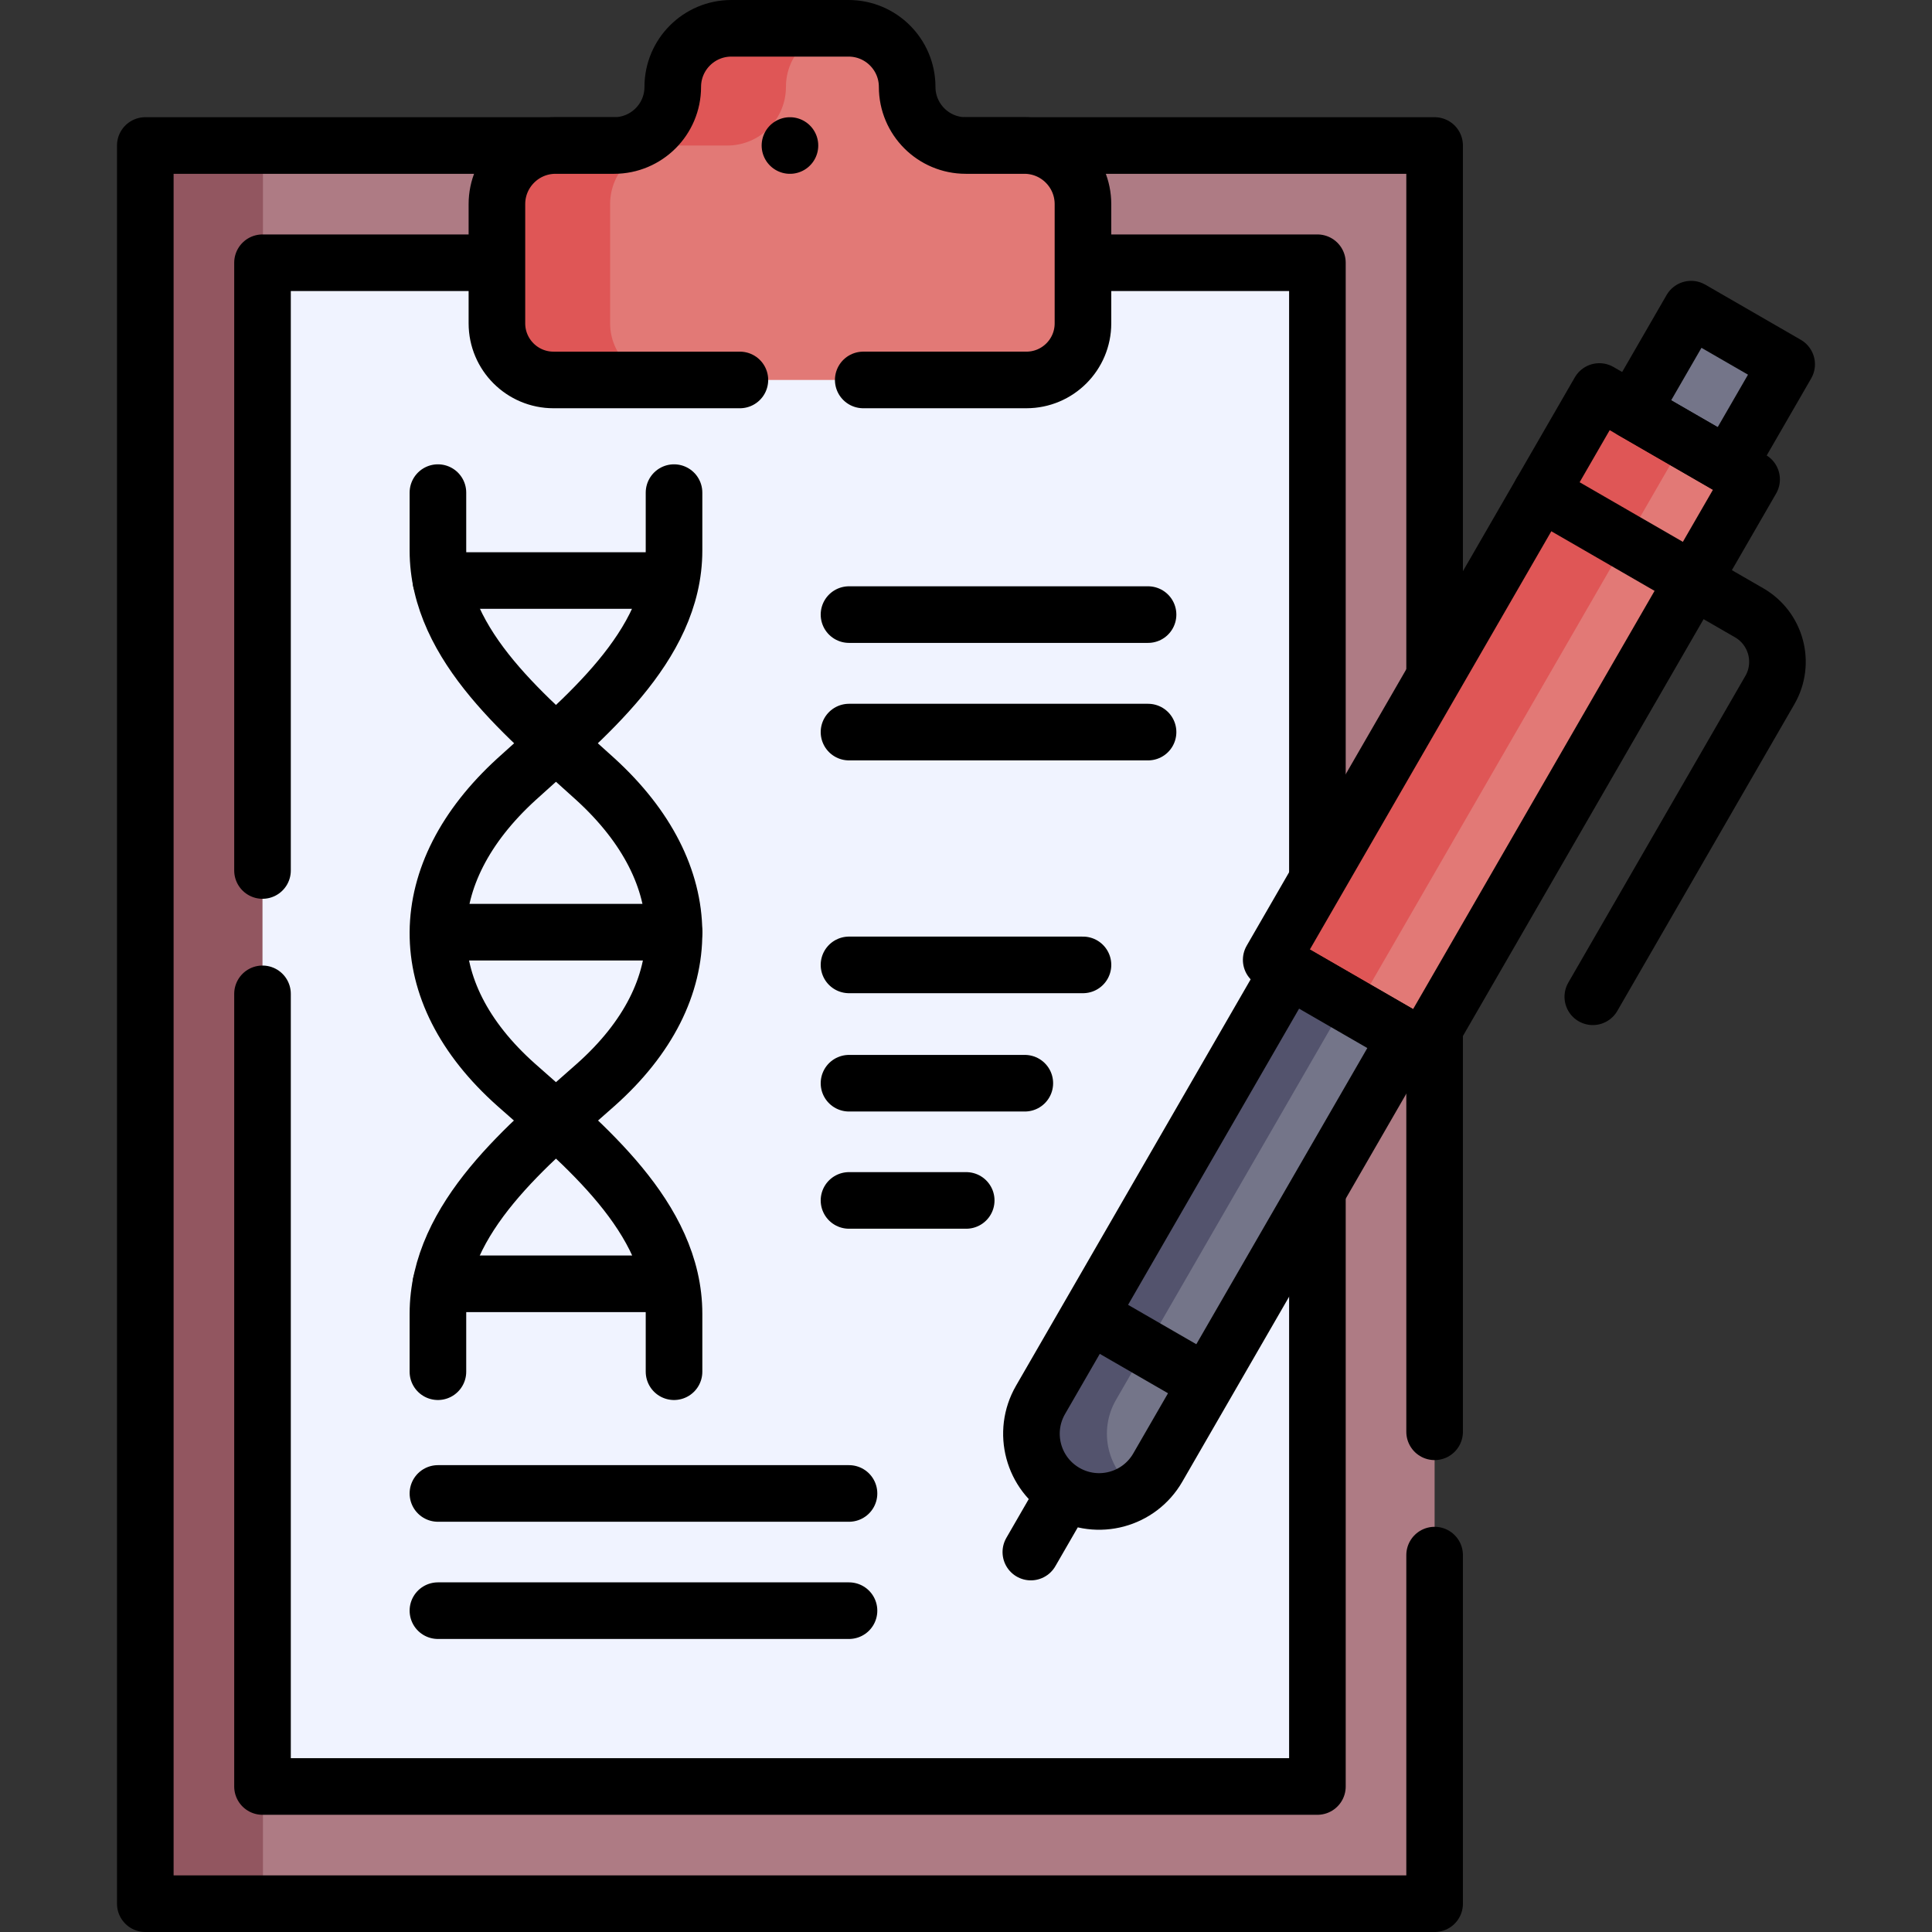 <svg xmlns="http://www.w3.org/2000/svg" version="1.1" xmlns:xlink="http://www.w3.org/1999/xlink" width="512" height="512" x="0" y="0" viewBox="0 0 512 512" style="enable-background:new 0 0 512 512" xml:space="preserve"><rect x="0" y="0" width="512" height="512" fill="#333333" stroke="none"/><g><path d="M438.451 87.159h29.235v31.062h-29.235z" style="" transform="rotate(30 453.067 102.667)" fill="#747589" data-original="#747589"></path><path d="M38.502 38.564h341.685v465.934H38.502z" style="" fill="#AE7B84" data-original="#ae7b84"></path><path d="M38.502 38.564h31.181v465.934H38.502z" style="" fill="#925660" data-original="#925660"></path><path d="M380.187 179.38V38.56h-124.25M380.187 379.44V272.56M380.187 412.12v92.38H38.507V38.56h124.24" style="stroke-linecap: round; stroke-linejoin: round; stroke-miterlimit: 10;" fill="none" stroke="#000000" stroke-width="15px" stroke-linecap="round" stroke-linejoin="round" stroke-miterlimit="10" data-original="#000000"></path><path d="M69.565 69.626h279.56v403.809H69.565z" style="" fill="#F0F3FF" data-original="#f0f3ff"></path><path d="M349.127 261.45v-.01M286.997 69.63h62.13v163.55M69.567 230.69V69.63h62.12M349.127 315.66v157.78H69.567V263.38" style="stroke-linecap: round; stroke-linejoin: round; stroke-miterlimit: 10;" fill="none" stroke="#000000" stroke-width="15px" stroke-linecap="round" stroke-linejoin="round" stroke-miterlimit="10" data-original="#000000"></path><path d="M240.407 23.033c0-8.578-6.954-15.531-15.531-15.531h-31.062c-8.578 0-15.531 6.954-15.531 15.531 0 8.578-6.954 15.531-15.531 15.531H147.22c-8.578 0-15.531 6.954-15.531 15.531v31.593c0 8.284 6.716 15 15 15H272c8.284 0 15-6.716 15-15V54.095c0-8.578-6.953-15.531-15.531-15.531h-15.531c-8.578 0-15.531-6.953-15.531-15.531z" style="" fill="#E27976" data-original="#e27976"></path><path d="M161.689 85.689V54.095c0-8.578 6.953-15.531 15.531-15.531h15.531c8.578 0 15.531-6.953 15.531-15.531s6.954-15.531 15.531-15.531h-30c-8.578 0-15.531 6.953-15.531 15.531s-6.953 15.531-15.531 15.531H147.22c-8.578 0-15.531 6.953-15.531 15.531v31.593c0 8.284 6.716 15 15 15h30c-8.284.001-15-6.715-15-14.999z" style="" fill="#DF5656" data-original="#df5656"></path><path d="M228.767 100.69h43.23c8.29 0 15-6.72 15-15V54.1c0-8.58-6.95-15.54-15.53-15.54h-15.53c-8.58 0-15.53-6.95-15.53-15.53 0-8.57-6.95-15.53-15.53-15.53h-31.06c-8.58 0-15.53 6.96-15.53 15.53 0 4.29-1.74 8.17-4.55 10.98-2.82 2.81-6.7 4.55-10.99 4.55h-15.53c-8.57 0-15.53 6.96-15.53 15.54v31.59c0 8.28 6.72 15 15 15h49.39M209.345 38.564h0" style="stroke-linecap: round; stroke-linejoin: round; stroke-miterlimit: 10;" fill="none" stroke="#000000" stroke-width="15px" stroke-linecap="round" stroke-linejoin="round" stroke-miterlimit="10" data-original="#000000"></path><path d="M377.249 103.753h46.593v173.924h-46.593z" style="" transform="rotate(30 400.55 190.694)" fill="#E27976" data-original="#e27976"></path><path d="M304.658 172.571h173.924v25.981H304.658z" style="" transform="rotate(-60 391.626 185.571)" fill="#DF5656" data-original="#df5656"></path><path d="M377.249 103.753h46.593v173.924h-46.593z" style="stroke-linecap: round; stroke-linejoin: round; stroke-miterlimit: 10;" transform="rotate(30 400.55 190.694)" fill="none" stroke="#000000" stroke-width="15px" stroke-linecap="round" stroke-linejoin="round" stroke-miterlimit="10" data-original="#000000"></path><path d="M438.451 87.159h29.235v31.062h-29.235z" style="stroke-linecap: round; stroke-linejoin: round; stroke-miterlimit: 10;" transform="rotate(30 453.067 102.667)" fill="none" stroke="#000000" stroke-width="15px" stroke-linecap="round" stroke-linejoin="round" stroke-miterlimit="10" data-original="#000000"></path><path d="M282.315 395.496c-8.581-4.954-11.521-15.926-6.567-24.507l65.779-113.932 31.073 17.94-65.779 113.932c-4.953 8.581-15.925 11.521-24.506 6.567z" style="" fill="#747589" data-original="#747589"></path><path d="m295.749 370.989 60.779-105.272-15-8.66-65.779 113.932c-4.954 8.581-2.014 19.553 6.567 24.507 6.125 3.536 13.47 3.05 18.973-.64-7.782-5.211-10.291-15.638-5.54-23.867z" style="" fill="#53536D" data-original="#53536d"></path><path d="M282.315 395.496h0c-8.581-4.954-11.521-15.926-6.567-24.507l65.779-113.932 31.073 17.94-65.779 113.932c-4.953 8.581-15.925 11.521-24.506 6.567zM273.184 411.311l9.131-15.815M288.71 348.54l31.073 17.94M408.381 130.549l55.161 31.847c7.174 4.142 9.633 13.316 5.49 20.49l-46.92 81.269M116.054 130.549v15.335c0 25.667 24.368 44.746 41.777 60.65 27.332 24.967 28.113 56.03 0 80.997-17.63 15.658-41.778 34.983-41.778 60.65v15.336" style="stroke-linecap: round; stroke-linejoin: round; stroke-miterlimit: 10;" fill="none" stroke="#000000" stroke-width="15px" stroke-linecap="round" stroke-linejoin="round" stroke-miterlimit="10" data-original="#000000"></path><path d="M178.624 130.549v15.335c0 25.667-24.368 44.746-41.777 60.65-27.332 24.967-28.113 56.03 0 80.997 17.63 15.658 41.778 34.983 41.778 60.65v15.336M116.277 247.033h62.347M116.842 153.846h60.992M116.836 340.22h61.006M304.246 162.874h-79.251M304.246 194.011h-79.251M287 255.707h-62.005M271.588 287.062h-46.593M256.057 318.125h-31.062M116.054 395.78h108.941M116.054 426.842h108.941" style="stroke-linecap: round; stroke-linejoin: round; stroke-miterlimit: 10;" fill="none" stroke="#000000" stroke-width="15px" stroke-linecap="round" stroke-linejoin="round" stroke-miterlimit="10" data-original="#000000"></path></g></svg>